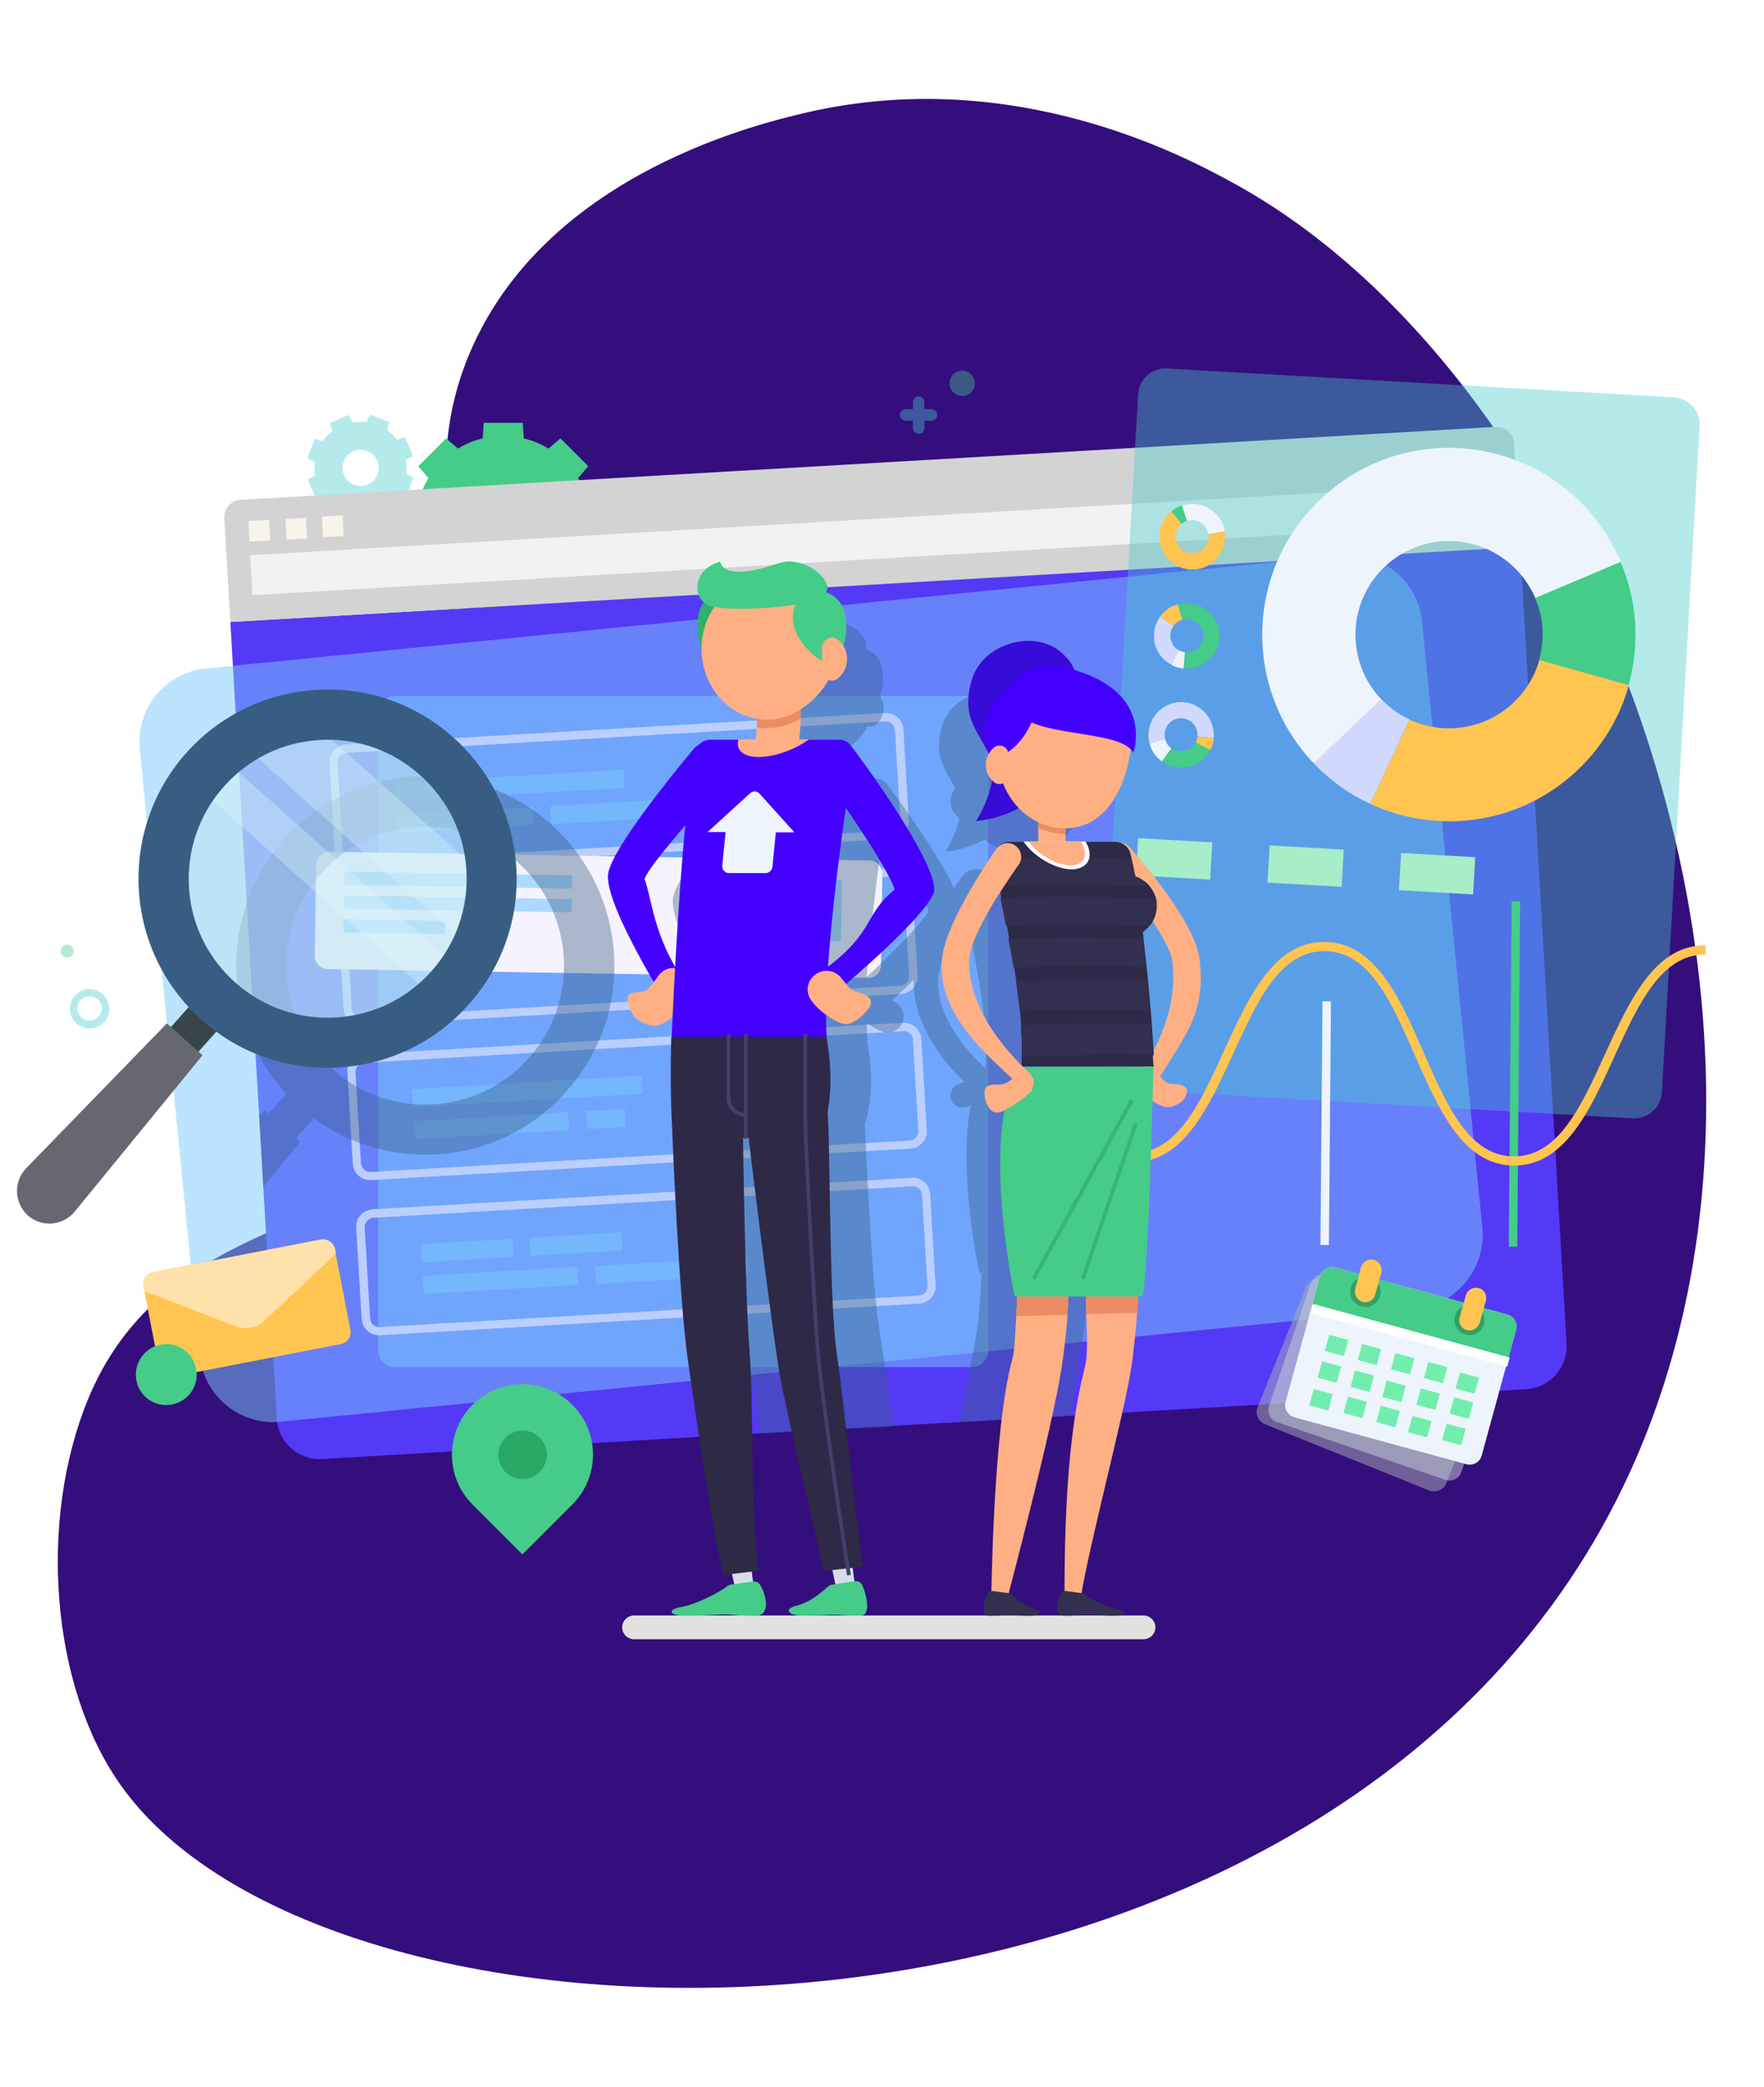 <?xml version="1.0" encoding="UTF-8"?> <!-- Generator: Adobe Illustrator 22.1.0, SVG Export Plug-In . SVG Version: 6.00 Build 0) --> <svg xmlns="http://www.w3.org/2000/svg" xmlns:xlink="http://www.w3.org/1999/xlink" id="Слой_1" x="0px" y="0px" viewBox="0 0 520 615" style="enable-background:new 0 0 520 615;" xml:space="preserve"> <style type="text/css"> .st0{fill:#FFFFFF;} .st1{display:none;fill:#EFC62F;} .st2{fill:#340E7D;} .st3{fill:#44CC88;} .st4{opacity:0.4;fill:#46CCCC;} .st5{opacity:0.4;fill:#48CC90;} .st6{fill:#5439F7;} .st7{opacity:0.5;fill:#7BCAFF;} .st8{fill:#D3D3D3;} .st9{fill:#F2F2F2;} .st10{fill:#F9F4EA;} .st11{fill:#BBCEFF;} .st12{fill:#F6F3FF;} .st13{opacity:0.6;} .st14{fill:#7BCAFF;} .st15{opacity:0.6;fill:#7BCAFF;} .st16{fill:#EDF4FC;} .st17{fill:#FFC550;} .st18{fill:#A6EDC8;} .st19{opacity:0.4;fill:#375E82;} .st20{fill:#38464C;} .st21{fill:#676772;} .st22{opacity:0.6;fill:#BDE5F2;} .st23{opacity:0.3;fill:#E3FBFF;} .st24{fill:#375E82;} .st25{fill:#D1D9FE;} .st26{opacity:0.5;fill:#ABB2B7;} .st27{opacity:0.5;fill:#CAD3DB;} .st28{fill:#32A066;} .st29{fill:#72EDAD;} .st30{fill:#FFE1AB;} .st31{fill:#2AA866;} .st32{opacity:0.4;} .st33{fill:#E2E2E2;} .st34{fill:#D6DDEA;} .st35{fill:#31AF6D;} .st36{fill:#4400FF;} .st37{fill:#FFAF84;} .st38{fill:#2E2947;} .st39{fill:#ED8C62;} .st40{fill:#454068;} .st41{fill:#370BD8;} .st42{fill:#332F4F;} .st43{fill:#35B773;} </style> <rect class="st0" width="520" height="615"></rect> <path class="st1" d="M352.4,371.2c4-32.9-5.8-76.1,6.8-91.8c16.6-20.7,38.3-7.5,81.9-28.8c16.4-8,39.8-19.5,51.4-40.5 c25-45.5-9.1-129.7-63.7-152.8C390,40.9,374.2,69.5,290.6,77c-91.7,8.3-111.7-22.7-174.7-2c-17.4,5.7-79.5,26.1-97.7,82.7 C0.3,213,30.6,283.2,69.8,294.1c36.8,10.2,68.1-35.7,107.2-17.9c2.8,1.3,21.5,10.1,29.8,29.3c4.8,11.1,5.6,19.5,3.3,31 c-15.1,76.1,18.9,108.7,54,117.1S343.7,443.4,352.4,371.2z"></path> <path class="st2" d="M363.3,53.8c-13.2-7.2-64.1-34.9-125.7-20.6c-13.1,3.1-74.8,17.4-98.1,68.5c-30.9,67.6,38.4,127.3,17.9,201.5 C139.8,367,53.6,344.8,25.9,412.5c-14.5,35.3-11.1,83.9,9.4,113.2c63.9,91.5,361.5,91.8,445.3-92.1 C541.6,299.7,469.6,111.7,363.3,53.8z"></path> <g> <g> <path class="st3" d="M131.5,179.3l-8.2-8.2l3-3.5c-1.4-2.3-2.4-4.7-3-7.3l-4.6-0.3v-11.5l4.6-0.3c0.6-2.5,1.6-5,3-7.3l-3-3.5 l8.2-8.2l3.5,3c2.3-1.4,4.7-2.4,7.3-3l0.3-4.6h11.5l0.3,4.6c2.5,0.6,5,1.6,7.3,3l3.5-3l8.2,8.2l-3,3.5c1.4,2.3,2.4,4.7,3,7.3 l4.6,0.3V160l-4.6,0.3c-0.6,2.5-1.6,5-3,7.3l3,3.5l-8.2,8.2l-3.5-3c-2.3,1.4-4.7,2.4-7.3,3l-0.3,4.6h-11.5l-0.3-4.6 c-2.5-0.6-5-1.6-7.3-3L131.5,179.3z M153.5,163c0.7-0.4,1.4-1,2.1-1.6c0.6-0.6,1.2-1.3,1.6-2.1c1.8-3.1,1.8-7,0-10.1 c-0.4-0.7-1-1.4-1.6-2.1c-0.6-0.6-1.3-1.2-2.1-1.6c-3.1-1.8-7-1.8-10.1,0c-0.7,0.4-1.4,1-2.1,1.6c-0.6,0.6-1.2,1.3-1.6,2.1 c-1.8,3.1-1.8,7,0,10.1c0.4,0.7,1,1.4,1.6,2.1c0.6,0.6,1.3,1.2,2.1,1.6C146.5,164.8,150.3,164.8,153.5,163z"></path> <path class="st4" d="M93.1,146.9l-2.4-5.6l2.2-1.1c-0.2-1.4-0.3-2.8-0.1-4.1l-2.2-1.1l2.2-5.7l2.3,0.7c0.8-1.1,1.8-2.1,2.9-3 l-0.8-2.3l5.6-2.4l1.1,2.2c1.4-0.2,2.8-0.3,4.1-0.1l1.1-2.2l5.7,2.2l-0.7,2.3c1.1,0.8,2.1,1.8,3,2.9l2.3-0.8l2.4,5.6l-2.2,1.1 c0.2,1.4,0.3,2.8,0.1,4.1l2.2,1.1l-2.2,5.7l-2.3-0.7c-0.8,1.1-1.8,2.1-2.9,3l0.8,2.3l-5.6,2.4l-1.1-2.2c-1.4,0.2-2.8,0.3-4.1,0.1 l-1.1,2.2l-5.7-2.2l0.7-2.3c-1.1-0.8-2.1-1.8-3-2.9L93.1,146.9z M107.1,143.2c0.4-0.1,0.9-0.2,1.3-0.4c0.4-0.2,0.8-0.4,1.2-0.7 c1.5-1.2,2.2-3.1,2-5c-0.1-0.4-0.2-0.9-0.4-1.3c-0.2-0.4-0.4-0.8-0.7-1.2c-1.2-1.5-3.1-2.2-5-2c-0.4,0.1-0.9,0.2-1.3,0.4 c-0.4,0.2-0.8,0.4-1.2,0.7c-1.5,1.2-2.2,3.1-2,5c0.1,0.4,0.2,0.9,0.4,1.3c0.2,0.4,0.4,0.8,0.7,1.2 C103.3,142.7,105.2,143.4,107.1,143.2z"></path> </g> <g> <path class="st5" d="M283.6,116.7c-2.1,0-3.7-1.7-3.7-3.7c0-2.1,1.7-3.8,3.7-3.8s3.8,1.7,3.8,3.8 C287.4,115,285.7,116.7,283.6,116.7z"></path> <path class="st4" d="M26.4,303.1c-3.2,0-5.8-2.6-5.8-5.8c0-3.2,2.6-5.8,5.8-5.8c3.2,0,5.8,2.6,5.8,5.8 C32.3,300.4,29.7,303.1,26.4,303.1z M26.4,293.6c-2,0-3.6,1.6-3.6,3.6c0,2,1.6,3.6,3.6,3.6c2,0,3.6-1.6,3.6-3.6 C30,295.2,28.4,293.6,26.4,293.6z"></path> <path class="st4" d="M272.5,126.2V124h2.1c1,0,1.7-0.8,1.7-1.7c0-1-0.8-1.7-1.7-1.7h-2.1v-2.1c0-1-0.8-1.7-1.7-1.7 c-1,0-1.7,0.8-1.7,1.7v2.1h-2.1c-1,0-1.7,0.8-1.7,1.7c0,1,0.8,1.7,1.7,1.7h2.1v2.1c0,1,0.8,1.7,1.7,1.7 C271.8,127.9,272.5,127.1,272.5,126.2z"></path> <path class="st5" d="M19.8,282.2c-1,0-1.9-0.8-1.9-1.9c0-1,0.8-1.9,1.9-1.9c1,0,1.9,0.8,1.9,1.9C21.7,281.4,20.9,282.2,19.8,282.2 z"></path> </g> <g> <path class="st6" d="M461.8,396c0.4,7-4.9,13-11.9,13.4l-134.1,7.8l-12.3,0.7l-8.2,0.5l-12.4,0.7l-19.7,1.1l-16.3,0.9l-6.9,0.4 l-16.2,0.9L95,430c-7,0.4-13-4.9-13.4-11.9L67.9,183.3l380.2-22.2L461.8,396z"></path> <path class="st7" d="M417.4,385.7L82.7,419c-11.9,1.2-22.6-7.5-23.8-19.5L41.2,220.8c-1.2-12,7.5-22.6,19.5-23.8l334.7-33.3 c11.9-1.2,22.6,7.5,23.8,19.5l17.8,178.7C438.1,373.9,429.3,384.5,417.4,385.7z"></path> <path class="st7" d="M286.4,402.9h-170c-2.7,0-4.9-2.2-4.9-4.9V210c0-2.7,2.2-4.9,4.9-4.9h170c2.7,0,4.9,2.2,4.9,4.9V398 C291.3,400.7,289.1,402.9,286.4,402.9z"></path> <g> <path class="st8" d="M448.1,161.2L67.9,183.3l-1.8-30.5c-0.2-2.9,2-5.4,4.9-5.5l369.8-21.5c2.9-0.2,5.4,2,5.5,4.9L448.1,161.2z"></path> <rect x="73.8" y="153" transform="matrix(0.998 -5.815652e-02 5.815652e-02 0.998 -8.805 15.227)" class="st9" width="366.8" height="11.8"></rect> <rect x="73.4" y="153.4" transform="matrix(0.998 -5.803812e-02 5.803812e-02 0.998 -8.951 4.701)" class="st10" width="6.1" height="6.1"></rect> <rect x="84.3" y="152.8" transform="matrix(0.998 -5.823160e-02 5.823160e-02 0.998 -8.925 5.35)" class="st10" width="6.1" height="6.1"></rect> <rect x="95.1" y="152.1" transform="matrix(0.998 -5.823182e-02 5.823182e-02 0.998 -8.87 5.982)" class="st10" width="6.1" height="6.1"></rect> </g> <path class="st11" d="M103.8,256.5c-2.7,0-5-2.1-5.1-4.8l-1.6-26.9c-0.1-1.4,0.4-2.7,1.3-3.7c0.9-1,2.2-1.6,3.5-1.7l159-9.3 c2.8-0.1,5.2,2,5.4,4.8l1.6,26.9c0.1,1.4-0.4,2.7-1.3,3.7c-0.9,1-2.2,1.6-3.5,1.7l-159,9.3C104,256.5,103.9,256.5,103.8,256.5z M261.2,212.6c-0.1,0-0.1,0-0.2,0l-159,9.3c-0.7,0-1.3,0.4-1.8,0.9c-0.5,0.5-0.7,1.2-0.7,1.9l1.6,26.9c0.1,1.4,1.3,2.6,2.8,2.5 l159-9.3c0.7,0,1.3-0.4,1.8-0.9c0.5-0.5,0.7-1.2,0.7-1.9l-1.6-26.9C263.7,213.7,262.6,212.6,261.2,212.6z"></path> <path class="st11" d="M106.4,302.2c-2.7,0-5-2.1-5.1-4.8l-1.6-26.9c-0.2-2.8,2-5.2,4.8-5.4l159-9.3c2.8-0.1,5.2,2,5.4,4.8 l1.6,26.9c0.2,2.8-2,5.2-4.8,5.4l-159,9.3C106.6,302.2,106.5,302.2,106.4,302.2z M263.8,258.3c-0.1,0-0.1,0-0.2,0l-159,9.3 c-1.4,0.1-2.6,1.3-2.5,2.8l1.6,26.9c0.1,1.4,1.3,2.6,2.8,2.5l159-9.3c1.4-0.1,2.6-1.3,2.5-2.8l-1.6-26.9 C266.4,259.3,265.2,258.3,263.8,258.3z"></path> <path class="st12" d="M255.8,288.2l-159.2-2.6c-2.1,0-3.8-1.8-3.8-3.9l0.4-26.9c0-2.1,1.8-3.8,3.9-3.8l159.2,2.6 c2.1,0,3.8,1.8,3.8,3.9l-0.4,26.9C259.7,286.6,257.9,288.3,255.8,288.2z"></path> <path class="st11" d="M109.1,347.8c-1.3,0-2.5-0.5-3.4-1.3c-1-0.9-1.6-2.2-1.7-3.5l-1.6-26.9c-0.1-1.4,0.4-2.7,1.3-3.7 c0.9-1,2.2-1.6,3.5-1.7l159-9.3c2.8-0.1,5.2,2,5.4,4.8l1.6,26.9c0.2,2.8-2,5.2-4.8,5.4l-159,9.3 C109.3,347.8,109.2,347.8,109.1,347.8z M266.5,303.9c-0.1,0-0.1,0-0.2,0l-159,9.3c-0.7,0-1.3,0.4-1.8,0.9 c-0.5,0.5-0.7,1.2-0.7,1.9l1.6,26.9c0.1,1.4,1.4,2.5,2.8,2.5l159-9.3c1.4-0.1,2.6-1.3,2.5-2.8l-1.6-26.9 C269.1,305,267.9,303.9,266.5,303.9z"></path> <path class="st4" d="M481.3,329.6l-149.4-8.5c-4.5-0.3-7.9-4.1-7.6-8.5l11.2-196.4c0.3-4.5,4.1-7.9,8.5-7.6l149.4,8.5 c4.5,0.3,7.9,4.1,7.6,8.5L489.9,322C489.6,326.4,485.8,329.8,481.3,329.6z"></path> <path class="st11" d="M111.7,393.5c-1.3,0-2.5-0.5-3.4-1.3c-1-0.9-1.6-2.2-1.7-3.5l-1.6-26.9c-0.1-1.4,0.4-2.7,1.3-3.7 c0.9-1,2.2-1.6,3.5-1.7l159-9.3c1.4-0.1,2.7,0.4,3.7,1.3c1,0.9,1.6,2.2,1.7,3.5l1.6,26.9c0.2,2.8-2,5.2-4.8,5.4l-159,9.3 C112,393.5,111.8,393.5,111.7,393.5z M269.2,349.6c-0.1,0-0.1,0-0.2,0l-159,9.3c-0.7,0-1.3,0.4-1.8,0.9c-0.5,0.5-0.7,1.2-0.7,1.9 l1.6,26.9c0.1,1.4,1.3,2.5,2.8,2.5l159-9.3c1.4-0.1,2.6-1.3,2.5-2.8l-1.6-26.9c0-0.7-0.4-1.3-0.9-1.8 C270.4,349.8,269.8,349.6,269.2,349.6z"></path> <g class="st13"> <rect x="101.5" y="257.4" transform="matrix(1 1.626842e-02 -1.626842e-02 1 4.238 -2.163)" class="st14" width="67.1" height="3.9"></rect> <rect x="101.4" y="264.4" transform="matrix(1 1.626842e-02 -1.626842e-02 1 4.352 -2.16)" class="st14" width="67.1" height="3.9"></rect> <rect x="101.3" y="271.1" transform="matrix(1 1.628210e-02 -1.628210e-02 1 4.462 -1.855)" class="st14" width="29.8" height="3.9"></rect> </g> <rect x="208.8" y="258.8" transform="matrix(1 1.627522e-02 -1.627522e-02 1 4.388 -3.511)" class="st15" width="18.1" height="18.1"></rect> <rect x="229.9" y="259.1" transform="matrix(1 1.628965e-02 -1.628965e-02 1 4.401 -3.858)" class="st15" width="18.1" height="18.1"></rect> <g> <rect x="395.5" y="315.2" transform="matrix(8.324853e-03 -1 1 8.324853e-03 126.268 760.281)" class="st3" width="101.8" height="2.5"></rect> <rect x="317.9" y="348.1" transform="matrix(8.325646e-03 -1 1 8.325646e-03 -17.034 681.477)" class="st16" width="34.3" height="2.5"></rect> <rect x="354.9" y="329.8" transform="matrix(8.353680e-03 -1 1 8.353680e-03 56.483 719.037)" class="st16" width="71.8" height="2.5"></rect> <path class="st17" d="M446.4,343.5c-0.1,0-0.1,0-0.2,0c-14.9-0.1-22.1-16.5-29.1-32.4c-6.9-15.8-13.4-30.7-26.6-30.8 c0,0-0.1,0-0.1,0c-13.1,0-19.8,14.7-26.9,30.3c-7.2,15.7-14.6,31.9-29.4,31.9c-0.1,0-0.1,0-0.2,0l0-2.7c0,0,0.1,0,0.1,0 c13.1,0,19.8-14.7,26.9-30.3c7.2-15.7,14.6-31.9,29.4-31.9c0.1,0,0.1,0,0.2,0c14.9,0.1,22.1,16.5,29.1,32.4 c6.9,15.8,13.4,30.7,26.6,30.8c0,0,0.1,0,0.1,0c13.1,0,19.8-14.7,26.9-30.3c7.2-15.7,14.6-31.9,29.4-31.9c0.1,0,0.1,0,0.2,0 l0,2.7c0,0-0.1,0-0.1,0c-13.1,0-19.8,14.7-26.9,30.3C468.7,327.3,461.2,343.5,446.4,343.5z"></path> </g> <g> <rect x="418.1" y="246.7" transform="matrix(-5.667946e-02 0.998 -0.998 -5.667946e-02 704.777 -150.657)" class="st18" width="11" height="21.9"></rect> <rect x="379.3" y="244.5" transform="matrix(-5.670276e-02 0.998 -0.998 -5.670276e-02 661.64 -114.291)" class="st18" width="11" height="21.9"></rect> <rect x="340.6" y="242.3" transform="matrix(-5.669695e-02 0.998 -0.998 -5.669695e-02 618.491 -77.932)" class="st18" width="11" height="21.9"></rect> </g> <rect x="121.6" y="319.1" transform="matrix(0.998 -5.813705e-02 5.813705e-02 0.998 -18.445 9.582)" class="st7" width="67.8" height="5.3"></rect> <rect x="122.1" y="329.2" transform="matrix(0.998 -5.819618e-02 5.819618e-02 0.998 -19.066 8.998)" class="st7" width="45.6" height="5.3"></rect> <rect x="173" y="327.2" transform="matrix(0.998 -5.806670e-02 5.806670e-02 0.998 -18.853 10.933)" class="st7" width="11.4" height="5.3"></rect> <rect x="116.3" y="228.9" transform="matrix(0.998 -5.815359e-02 5.815359e-02 0.998 -13.212 9.127)" class="st7" width="67.8" height="5.3"></rect> <rect x="116.9" y="239.1" transform="matrix(0.998 -5.815881e-02 5.815881e-02 0.998 -13.828 8.38)" class="st7" width="40.3" height="5.3"></rect> <rect x="162.4" y="236.4" transform="matrix(0.998 -5.814440e-02 5.814440e-02 0.998 -13.588 11.091)" class="st7" width="42.7" height="5.3"></rect> <rect x="124.3" y="366" transform="matrix(0.998 -5.810190e-02 5.810190e-02 0.998 -21.185 8.629)" class="st7" width="27.1" height="5.3"></rect> <rect x="156.3" y="364.1" transform="matrix(0.998 -5.810190e-02 5.810190e-02 0.998 -21.023 10.488)" class="st7" width="27.1" height="5.3"></rect> <rect x="124.8" y="374.8" transform="matrix(0.998 -5.819615e-02 5.819615e-02 0.998 -21.718 9.23)" class="st7" width="45.6" height="5.3"></rect> <rect x="175.6" y="371.9" transform="matrix(0.998 -5.814014e-02 5.814014e-02 0.998 -21.441 12.152)" class="st7" width="45" height="5.3"></rect> <path class="st19" d="M162.4,242.9c-11.1-9.9-25.4-14.9-40.3-14c-14.9,0.9-28.5,7.5-38.4,18.6c-4.9,5.6-8.6,11.9-10.9,18.5 c-2.5,7.1-3.5,14.5-3.1,21.8c0.4,7.4,2.3,14.6,5.6,21.3c2.3,4.8,5.4,9.2,9.1,13.3l-5.2,5.8l-1.2-1l-1.6,1.6l1.2,21l10.9-13.3 l-1.2-1.1l5.2-5.8c10.7,7.8,23.5,11.3,36.1,10.6c14.3-0.8,28.2-7.1,38.4-18.6c9.9-11.1,14.9-25.5,14-40.3 C180.1,266.5,173.5,252.8,162.4,242.9z M155.9,311.8c-15,16.9-40.9,18.4-57.8,3.4c-16.9-15-18.4-41-3.4-57.8 c7.3-8.2,17.3-13,28.2-13.7c10.9-0.6,21.4,3,29.6,10.3c8.2,7.3,13,17.3,13.7,28.2C166.8,293.1,163.2,303.7,155.9,311.8z"></path> <g> <rect x="52.3" y="292.6" transform="matrix(-0.747 -0.665 0.665 -0.747 -100.207 566.897)" class="st20" width="10.9" height="19.8"></rect> <path class="st21" d="M8.2,358.2L8.2,358.2c4.1,3.6,10.3,3.1,13.8-1.1l37.7-46.1l-10.5-9.4L7.7,344.3 C3.9,348.3,4.2,354.5,8.2,358.2z"></path> <path class="st22" d="M48.2,261.8c1.6,26.7,24.4,47,51.1,45.5c11.5-0.7,21.8-5.3,29.7-12.5c2.8-2.5,5.3-5.4,7.4-8.5 c1.3-1.9,2.5-3.9,3.5-6c3.1-6.2,4.8-13.1,5-20.4c0-1.2,0-2.5-0.1-3.8c-1.6-26.7-24.5-47.1-51.1-45.5c-1.3,0.1-2.6,0.2-3.8,0.4 c-7.2,1-13.9,3.5-19.6,7.3c-2,1.3-3.8,2.7-5.5,4.2c-2.9,2.5-5.4,5.3-7.6,8.4C50.9,239.5,47.5,250.3,48.2,261.8z"></path> <path class="st23" d="M70.2,218.3l69.7,62c3.1-6.2,4.8-13.1,5-20.4l-55-48.9C82.7,212,76,214.6,70.2,218.3z"></path> <path class="st23" d="M57.1,230.9l71.8,63.9c2.8-2.5,5.3-5.4,7.4-8.5l-71.7-63.8C61.8,225,59.3,227.8,57.1,230.9z"></path> <path class="st24" d="M96.5,314.7c-13.2,0-26.4-4.6-37-14.1c-23-20.4-25-55.8-4.6-78.7c9.9-11.1,23.6-17.7,38.4-18.6 c14.9-0.9,29.2,4.1,40.3,14c11.1,9.9,17.7,23.6,18.6,38.4c0.9,14.9-4.1,29.2-14,40.3C127.2,308.4,111.8,314.7,96.5,314.7z M96.6,218c-0.8,0-1.6,0-2.4,0.1c-10.9,0.6-20.9,5.5-28.2,13.7c-7.3,8.2-10.9,18.7-10.3,29.6c0.6,10.9,5.5,20.9,13.7,28.2 c16.9,15,42.8,13.5,57.8-3.4c7.3-8.2,10.9-18.7,10.3-29.6c-0.6-10.9-5.5-20.9-13.7-28.2C116.2,221.6,106.6,218,96.6,218z"></path> </g> <g> <g> <path class="st17" d="M403.9,236.9c19.3,9,43,6.3,59.9-8.8c8.2-7.3,13.7-16.5,16.4-26.3l-26.4-7.4c-3.4,12.3-15,20.9-28.2,20.2 c-3.6-0.2-7-1.1-10.1-2.5L403.9,236.9z"></path> <path class="st16" d="M386.1,223.7c0.4,0.5,0.8,0.9,1.3,1.3l19.8-18.9c-5.1-5.3-8-12.7-7.6-20.6c0.9-15.2,13.9-26.9,29.1-26 c10.8,0.6,19.9,7.4,23.9,16.8l25.2-10.7c-2.3-5.4-5.5-10.5-9.6-15.2c-20.2-22.7-55.1-24.7-77.7-4.4 C367.8,166.2,365.8,201,386.1,223.7z"></path> <path class="st3" d="M454.7,188.6c-0.1,2-0.5,4-1,5.9l26.4,7.4c3.3-11.9,2.6-24.7-2.4-36.3l-25.2,10.7 C454.2,180,455,184.2,454.7,188.6z"></path> <path class="st25" d="M387.3,225c4.9,5.1,10.5,9.1,16.6,11.9l11.6-24.9c-3.2-1.4-6-3.5-8.3-6L387.3,225z"></path> </g> <g> <path class="st16" d="M348.4,149c3.6-1.2,7.6-0.2,10.3,2.7c1.3,1.4,2.1,3.1,2.3,4.9l-4.8,0.8c-0.4-2.2-2.2-4-4.5-4.1 c-0.6,0-1.2,0.1-1.8,0.2L348.4,149z"></path> <path class="st17" d="M345,150.9c0.1-0.1,0.2-0.1,0.2-0.2l3.1,3.7c-1,0.8-1.7,2.1-1.7,3.5c-0.2,2.7,1.9,5,4.6,5.1 c1.9,0.1,3.6-0.9,4.5-2.5l4.2,2.4c-0.5,0.9-1.2,1.7-2,2.5c-4,3.6-10.1,3.2-13.7-0.8C340.7,160.6,341,154.5,345,150.9z"></path> <path class="st17" d="M356.3,158.4c0-0.4,0-0.7-0.1-1l4.8-0.8c0.3,2.1,0,4.4-1.1,6.3l-4.2-2.4 C356.1,159.9,356.3,159.2,356.3,158.4z"></path> <path class="st3" d="M345.3,150.7c0.9-0.8,2-1.4,3.1-1.8l1.5,4.6c-0.6,0.2-1.1,0.5-1.6,0.9L345.3,150.7z"></path> </g> <g> <path class="st3" d="M356.8,220.9c-1.7,3.4-5.2,5.6-9.2,5.3c-1.9-0.1-3.7-0.8-5.1-1.8l2.8-3.9c1.8,1.3,4.3,1.2,6.1-0.3 c0.5-0.4,0.8-0.9,1.1-1.5L356.8,220.9z"></path> <path class="st25" d="M357.8,217.2c0,0.1,0,0.2,0,0.3L353,217c0.1-1.3-0.3-2.6-1.2-3.7c-1.8-2-4.9-2.2-6.9-0.4 c-1.4,1.3-1.9,3.2-1.4,4.9l-4.6,1.3c-0.3-1-0.4-2-0.3-3.1c0.3-5.3,4.9-9.4,10.2-9.1C354,207.3,358.1,211.8,357.8,217.2z"></path> <path class="st16" d="M344.5,219.8c0.2,0.3,0.5,0.5,0.8,0.7l-2.8,3.9c-1.8-1.3-3.1-3.1-3.6-5.3l4.6-1.3 C343.7,218.6,344,219.3,344.5,219.8z"></path> <path class="st17" d="M357.8,217.5c-0.1,1.2-0.4,2.4-1,3.5l-4.3-2.2c0.3-0.5,0.4-1.1,0.5-1.7L357.8,217.5z"></path> </g> <g> <path class="st25" d="M345.5,196c-3.4-1.7-5.6-5.2-5.3-9.2c0.1-1.9,0.8-3.7,1.8-5.1l3.9,2.8c-1.3,1.8-1.2,4.3,0.3,6.1 c0.4,0.5,0.9,0.8,1.5,1.1L345.5,196z"></path> <path class="st3" d="M349.3,197c-0.1,0-0.2,0-0.3,0l0.4-4.8c1.3,0.1,2.6-0.3,3.7-1.2c2-1.8,2.2-4.9,0.4-6.9 c-1.3-1.4-3.2-1.9-4.9-1.4l-1.3-4.6c1-0.3,2-0.4,3.1-0.3c5.3,0.3,9.4,4.9,9.1,10.2C359.2,193.3,354.6,197.3,349.3,197z"></path> <path class="st17" d="M346.6,183.7c-0.3,0.2-0.5,0.5-0.7,0.8l-3.9-2.8c1.3-1.8,3.1-3.1,5.2-3.6l1.3,4.6 C347.8,182.9,347.2,183.2,346.6,183.7z"></path> <path class="st16" d="M348.9,197c-1.2-0.1-2.4-0.4-3.5-1l2.2-4.3c0.5,0.3,1.1,0.4,1.7,0.5L348.9,197z"></path> </g> </g> </g> <g> <path class="st26" d="M440.6,401.7l-14.3,35.5c-0.8,1.9-3,2.8-4.9,2.1l-48.6-19.6c-1.9-0.8-2.8-3-2.1-4.9l14.3-35.5 c0.8-1.9,3-2.8,4.9-2.1l48.6,19.6C440.4,397.6,441.4,399.8,440.6,401.7z"></path> <path class="st27" d="M443.2,397.6l-12.4,36.2c-0.7,2-2.8,3-4.8,2.3l-49.6-17c-2-0.7-3-2.8-2.3-4.8l12.4-36.2c0.7-2,2.8-3,4.8-2.3 l49.6,17C442.8,393.5,443.8,395.6,443.2,397.6z"></path> <path class="st16" d="M446.9,392l-10.1,36.9c-0.5,2-2.6,3.2-4.6,2.6l-50.6-13.8c-2-0.5-3.2-2.6-2.6-4.6l10.1-36.9 c0.5-2,2.6-3.2,4.6-2.6l50.6,13.8C446.3,387.9,447.5,390,446.9,392z"></path> <path class="st3" d="M446.9,392l-2.2,8.2l-57.8-15.8l2.2-8.2c0.5-2,2.6-3.2,4.6-2.6l50.6,13.8C446.3,387.9,447.5,390,446.9,392z"></path> <rect x="385.5" y="392.2" transform="matrix(0.965 0.263 -0.263 0.965 118.368 -95.536)" class="st0" width="59.9" height="2.8"></rect> <path class="st28" d="M406.8,381.9c-0.7,2.4-3.1,3.8-5.5,3.1c-2.4-0.7-3.8-3.1-3.1-5.5c0.7-2.4,3.1-3.8,5.5-3.1 C406.1,377,407.5,379.5,406.8,381.9z"></path> <path class="st28" d="M437.5,390.2c-0.7,2.4-3.1,3.8-5.5,3.1c-2.4-0.7-3.8-3.1-3.1-5.5c0.7-2.4,3.1-3.8,5.5-3.1 C436.7,385.4,438.1,387.9,437.5,390.2z"></path> <g> <g> <path class="st17" d="M402.5,383.8c-0.3,0-0.5,0-0.8-0.1c-1.6-0.4-2.6-2.1-2.2-3.8l1.7-6.4c0.4-1.6,2.1-2.6,3.8-2.2 c1.6,0.4,2.6,2.1,2.2,3.8l-1.8,6.4C405.1,382.9,403.8,383.8,402.5,383.8z"></path> <path class="st17" d="M433.2,392.1c-0.3,0-0.5,0-0.8-0.1c-1.6-0.4-2.6-2.1-2.1-3.8l1.8-6.4c0.4-1.6,2.1-2.6,3.8-2.2 c1.6,0.4,2.6,2.1,2.1,3.8l-1.8,6.4C435.7,391.2,434.5,392.1,433.2,392.1z"></path> </g> </g> <rect x="390.8" y="394.1" transform="matrix(0.965 0.263 -0.263 0.965 118.374 -89.707)" class="st29" width="5.8" height="4.9"></rect> <rect x="429.7" y="404.8" transform="matrix(0.965 0.264 -0.264 0.965 122.59 -99.593)" class="st29" width="5.8" height="4.9"></rect> <rect x="420" y="402.1" transform="matrix(0.965 0.263 -0.263 0.965 121.498 -97.098)" class="st29" width="5.8" height="4.9"></rect> <rect x="410.3" y="399.5" transform="matrix(0.965 0.263 -0.263 0.965 120.456 -94.635)" class="st29" width="5.8" height="4.9"></rect> <rect x="400.5" y="396.8" transform="matrix(0.965 0.263 -0.263 0.965 119.415 -92.171)" class="st29" width="5.8" height="4.9"></rect> <rect x="388.7" y="401.9" transform="matrix(0.965 0.263 -0.263 0.965 120.343 -88.875)" class="st29" width="5.8" height="5"></rect> <rect x="427.6" y="412.5" transform="matrix(0.965 0.263 -0.263 0.965 124.508 -98.729)" class="st29" width="5.8" height="5"></rect> <rect x="417.8" y="409.9" transform="matrix(0.965 0.263 -0.263 0.965 123.467 -96.266)" class="st29" width="5.8" height="5"></rect> <rect x="408.1" y="407.2" transform="matrix(0.965 0.264 -0.264 0.965 122.477 -93.832)" class="st29" width="5.8" height="5"></rect> <rect x="398.4" y="404.6" transform="matrix(0.965 0.263 -0.263 0.965 121.384 -91.339)" class="st29" width="5.8" height="5"></rect> <rect x="386.6" y="409.7" transform="matrix(0.965 0.264 -0.264 0.965 122.363 -88.07)" class="st29" width="5.8" height="5"></rect> <rect x="425.4" y="420.3" transform="matrix(0.965 0.263 -0.263 0.965 126.477 -97.897)" class="st29" width="5.8" height="5"></rect> <rect x="415.7" y="417.6" transform="matrix(0.965 0.264 -0.264 0.965 125.483 -95.461)" class="st29" width="5.8" height="5"></rect> <rect x="406" y="415" transform="matrix(0.965 0.263 -0.263 0.965 124.394 -92.971)" class="st29" width="5.8" height="5"></rect> <rect x="396.3" y="412.3" transform="matrix(0.965 0.263 -0.263 0.965 123.353 -90.507)" class="st29" width="5.8" height="5"></rect> </g> <g> <path class="st17" d="M42.3,379.2l4.6,23.7c0.4,2,2.3,3.2,4.2,2.8l49.4-9.6c2-0.4,3.2-2.3,2.8-4.2l-4.6-23.7 c-0.4-2-2.3-3.2-4.2-2.9l-49.4,9.6C43.2,375.3,41.9,377.2,42.3,379.2z"></path> <path class="st30" d="M42.3,379.2l0.3,1.3l26.9,10.4c2.9,1.1,6.2,0.5,8.4-1.6L99,369.5l-0.2-1.3c-0.4-2-2.3-3.2-4.2-2.9l-49.3,9.6 C43.2,375.3,41.9,377.2,42.3,379.2z"></path> <path class="st3" d="M40.2,406.8c0.9,4.9,5.7,8.1,10.5,7.1c4.9-0.9,8.1-5.7,7.1-10.5c-0.9-4.9-5.7-8.1-10.5-7.1 C42.5,397.2,39.3,401.9,40.2,406.8z"></path> </g> <g> <path class="st3" d="M168.7,443.4L154,458.1l-14.7-14.7c-8.1-8.1-8.1-21.3,0-29.4c8.1-8.1,21.3-8.1,29.4,0 C176.9,422.1,176.8,435.3,168.7,443.4z"></path> <path class="st31" d="M159.1,433.8c-2.8,2.8-7.3,2.8-10.1,0c-2.8-2.8-2.8-7.3,0-10.1c2.8-2.8,7.3-2.8,10.1,0 C161.9,426.5,161.9,431,159.1,433.8z"></path> </g> <g class="st32"> <path class="st24" d="M283.4,269.1c0-1.7-0.8-4.2-2.1-7.2c-4-8.8-13-21.5-18.9-29.6c-0.2-0.2-0.4-0.4-0.6-0.7 c-0.7-1.2-2-2.1-3.5-2.1h-10.4c0.4-2.8,0.4-5.6,0.3-7.9c3.2-1.7,5.9-4.4,7.6-7.6c0.8,0.2,1.7,0.2,2.4-0.4c1.4-1.2,2.3-3,2.3-5 c0-1.3-0.4-2.5-1-3.5c0.3-1.1,0.6-2.4,0.7-3.4c0.3-4,0-8.5-5.1-10.5c2-3.2-5.8-9.8-12.4-7.6c-15.1,5.2-15.2-0.5-15.2-0.5 c-6.5,1.9-7.2,7.9-4.3,10.6c-1.7,2.2-1.8,5.2-1.6,7.9c0,0.6,0.2,1.2,0.3,2c-0.1,0.7-0.1,1.3-0.1,2c0,9,6.6,16.5,15.2,17.9 c0,2.2-0.1,4.5-0.5,6.1h-11.6c-1.3,0-2.4,0.6-3.1,1.5c-0.4,0.3-0.8,0.6-1.1,1c-6.3,7.6-21.1,25.9-22.3,32.4 c-0.9,4.9,4.9,17.6,10.6,28.6c-0.6,0.4-1.1,0.8-1.6,1c-2.5,0.9-3.8,3.6-3,6.1c0.7,2,2.6,3.2,4.6,3.2c0.5,0,1.1-0.1,1.6-0.3 c1.8-0.6,3.4-1.6,4.7-2.7c-0.2,4.2-0.3,6.8-0.3,6.8s-0.6,12.9,0.3,26c0.2,5.1,1.9,44.3,4.2,59.4c1,6.7,2.8,18.6,4.6,29.9l16.2-0.9 c-1.8-11.8-3.8-24.4-4.8-31.4c-2-13.2-3.6-48.6-3.9-56.5h7.2c0.3,6.6,1.9,44.3,4.1,59c1,6.4,2.7,17.6,4.4,28.6l16.3-0.9 c-1.8-11.4-3.6-23.3-4.6-30c-2.2-14.8-4-57.7-4-58.1c0-0.3-0.1-0.6-0.1-0.9c1.3-3.7,3-11.8,0.8-24c-0.1-1.8-0.2-3.8-0.2-6 c1.3,1,2.9,2,4.5,2.6c0.5,0.2,1.1,0.3,1.6,0.3c2,0,3.9-1.2,4.5-3.2c0.9-2.5-0.5-5.3-3-6.1c0,0-0.1-0.1-0.2-0.1 c2.7-2.5,5-4.7,7.1-6.8C283.2,274.3,283.4,270.5,283.4,269.1z M215.6,285.5c-4.1-8.4-7.8-16.9-8-19.4c0.7-2.3,5.2-8.7,10.7-15.9 C217.2,261.1,216.3,274.4,215.6,285.5z M255.5,287.9c1-13.5,3-29.6,4.8-41.8c6.7,9.7,12.6,19.4,13.4,22.4 C272.2,271.5,263.8,280.2,255.5,287.9z"></path> <path class="st24" d="M331.7,319.6c-0.5-0.2-1.5-0.7-2.6-1.3c3.5-5.4,9.9-17.5,8.1-31.5c-1.2-9.9-16.6-27.2-18.4-29.2 c-0.7-0.8-1.7-1.2-2.7-1.2c-0.4-0.1-0.9-0.2-1.3-0.2H302c0-1.7,0-3.4,0.2-4.9c9.8-0.4,17.7-8.4,17.7-18.3c0,0,5.2-14.3-13.4-21 c-0.7-0.2-1.4-0.4-2.1-0.6c-0.5-1.4-1.4-2.8-3.1-4.4c-7.1-6.5-20.8-2.7-23.6,6.9c-2.6,9,0.7,12.3,3.9,18.5c-0.9,1-1.4,2.3-1.4,3.8 c0,1.8,0.8,3.4,2.1,4.5c0.2,0.1,0.4,0.2,0.5,0.3c-1,5.2-4.1,10-4.1,10s5.9-0.4,11.5-3.6c1.5,1.2,3.1,2.1,4.9,2.7 c-0.2,1.5-0.3,3.6-0.2,6.1h-7.7c-1.1,0-2,0.4-2.7,1.1l-0.3,0.3c0,0.1-0.1,0.1-0.2,0.2c0,0.1-0.1,0.1-0.2,0.2 c-0.3,0.5-1.3,1.9-2.7,3.9c-3.9,6-10.7,17.3-11.6,24.5c-0.1,0.5-0.1,1-0.1,1.5c-0.9,13.8,9.2,25.5,14.8,30.9 c-0.7,0.4-1.4,0.7-1.8,0.8c-1.8,0.7-2.7,2.8-2,4.6c0.5,1.4,1.9,2.2,3.3,2.2c0.4,0,0.9-0.1,1.3-0.2c0.1,0,0.6-0.2,1.2-0.5 c-4,19.4,2.5,49.4,2.5,49.4h0.7c-0.4,6.7-0.8,12.8-1.4,16.9c-0.9,6.1-3.1,16.6-5.3,27.1l12.4-0.7c2-9.6,3.8-18.9,4.7-24.6 c0.7-4.5,1.2-11.3,1.6-18.6h7.6c-0.5,6.7-1.1,12.8-1.7,16.9c-0.9,5.9-2.4,15.8-4,25.9l12.3-0.7c1.4-9.2,2.7-18,3.6-23.4 c0.7-4.5,1.3-11.3,1.9-18.6h1.1c1.2-5.2,2.2-35.6,2.6-51c2.1,1.2,3.9,2,4.3,2.1c0.4,0.2,0.9,0.2,1.3,0.2c1.4,0,2.7-0.9,3.3-2.2 C334.4,322.4,333.5,320.3,331.7,319.6z M290.5,314.8c-4.5-4-15.3-15.3-13.8-27.5c0.6-4.4,4.5-11.8,8.1-17.7 C287.8,284.2,291.4,301,290.5,314.8z M321,271.4c4.5,6,8.7,12.6,9.2,16.3c1.2,9.6-2.3,18.4-5.3,23.8 C324.4,303.8,323,285.4,321,271.4z"></path> </g> <g> <path class="st33" d="M186.9,483.1h150.2c1.9,0,3.5-1.6,3.5-3.5l0,0c0-1.9-1.6-3.5-3.5-3.5H186.9c-1.9,0-3.5,1.6-3.5,3.5l0,0 C183.4,481.5,185,483.1,186.9,483.1z"></path> <g> <g> <polygon class="st34" points="252.3,469.4 250.4,454.5 243.4,453.4 246.7,469 "></polygon> <path class="st3" d="M245.4,467c-0.5,0.1-0.9,0.2-1.2,0.5c-2.4,2-5.1,4.6-9.4,5.7c-3.9,1-2.4,2.9,1.5,2.9 c5.6,0,7.9-0.2,10.4-0.2c2.5,0.1,0.9,0.2,7.1,0.2c2.8,0,1.9-5.5,0.4-8.9c-0.4-0.9-1.2-1.3-2.2-1.2L245.4,467z"></path> </g> <g> <polygon class="st34" points="222.4,469.4 220.5,454.5 213.5,453.4 216.9,469 "></polygon> <path class="st3" d="M215.5,467c-0.5,0.1-0.9,0.2-1.2,0.5c-2.4,2-9.7,5.5-13.4,6.1c-4,0.6-4.2,2.6,1.4,2.6 c5.6,0,9.8-0.5,12.3-0.4c2.5,0.1,1.9,0.4,8,0.4c4.7,0,3.3-6,1.6-8.9c-0.5-0.9-1.2-1.3-2.2-1.2L215.5,467z"></path> </g> <path class="st35" d="M214.5,173.7c4.2-0.8,11.9,7.7,2.2,20.1c-6.9,8.9-10.6-2.5-11-7.5C205.3,181.1,205.9,175.3,214.5,173.7z"></path> <path class="st36" d="M212.2,220c-2.3-1.9-5.7-1.6-7.7,0.7c-7.1,8.5-23.8,29.2-25.2,36.6c-1.1,6,7.7,22.6,15.3,35.3l6.7-4.1 c-8.7-12.6-9.2-24.1-11.3-29.4c1.3-4,13.3-17.2,23.4-29.3C215.4,227.5,214.5,221.9,212.2,220z"></path> <path class="st37" d="M190.6,301.9c-2.5-0.9-3.9-2.2-4.8-4.4c-2.5-6.2,1.4-4.5,4.3-5.5c1.4-0.5,3.4-3.7,4.2-4.7 c1.9-2.3,4.9-2.7,7.1-0.8c2.3,1.9,1.8,4.9,0.6,7.7c-0.7,1.6-1.9,4.9-6.2,7.2C194,302.4,192.9,302.6,190.6,301.9z"></path> <path class="st37" d="M236,211.8c0,4.7-0.7,10.4-3.2,14.5c-3.3,5.2-4,6.3-4,6.4c-1.2,2-3.3,3.1-5.5,3.1c-1.1,0-2.2-0.3-3.3-0.9 c-3-1.8-4-5.7-2.2-8.8c0,0,0.5-0.9,4.2-6.7c0.6-1,1-2.9,1.1-5c0.2-2.9,0-6.3-0.3-8.7c-0.5-3.5,1.9-6.8,5.4-7.3 c3.5-0.5,6.8,1.9,7.3,5.4C235.6,204.9,236,208,236,211.8z"></path> <path class="st36" d="M251.7,223.2c-3.2,18.2-9.4,64-8,82.4h-45.7c0,0,2.8-67.8,7.1-84.3c0.5-2,2.3-3.3,4.4-3.3h37.8 C250,217.9,252.1,220.4,251.7,223.2z"></path> <path class="st38" d="M241.6,335.3c0,0,5.6-10.2,2-29.8h-45.7c0,0-0.6,14.9,0.4,29.8H241.6z"></path> <path class="st38" d="M246.7,399.1c-2.5-16.8-1.8-66.5-2.9-72.2c-0.9-5-8.6-4.7-13.6-4.6c-5,0.2-9.8,6.9-9.6,11.9 c0.1,2,6,49.8,8.7,67.5c1.9,12.8,10.4,46.3,13.5,61.3l11.6-1.3C252.1,446.7,248.6,411.9,246.7,399.1z"></path> <path class="st38" d="M221,399c-1.4-17.2-2-65.7-2-66.2c-0.2-5-7-8.3-12-8.1c-5,0.2-9,4.5-8.8,9.5c0.1,2,2,49.8,4.7,67.5 c1.9,12.8,6.6,47.5,10.3,62.5l10.4-1.3C221.3,447.9,222.1,411.9,221,399z"></path> <path class="st36" d="M251.8,221c-1.8-2.4-5.2-3-7.6-1.2c-2.4,1.8-3.2,6.6-1.4,9c9.7,13.4,19.9,29.1,20.9,33.4 c-9.7,7.8-5.1,13-23.8,25.7l4.8,6.1c26.5-22.3,30.6-29.7,30.7-31.6C275.7,254.9,260.8,233.2,251.8,221z"></path> <path class="st39" d="M236,211.8c-3,1.8-6.6,2.8-10.3,2.8c-0.9,0-1.8,0-2.6-0.2c0.2-2.9,0-6.3-0.3-8.7c-0.5-3.5,1.9-6.8,5.4-7.3 c3.5-0.5,6.8,1.9,7.3,5.4C235.6,204.9,236,208,236,211.8z"></path> <path class="st37" d="M206.8,191.2c0,11.3,8.3,20.9,19.6,20.9c9.6,0,20.4-10,20.4-21.2c0-11.3-9.1-20.4-20.4-20.4 C215.1,170.5,206.8,179.9,206.8,191.2z"></path> <path class="st37" d="M249.6,301.8c-1.4,0-2.6-0.5-4.4-1.6c-2.4-1.5-4.2-2.9-6-5.3c-1.8-2.4-1.4-5.6,0.9-7.5 c2.3-1.9,5.7-1.7,7.7,0.6c1,1.1,2.6,3.6,3.9,4c4.3,1.2,6.1,2.5,4.5,5C254.8,299.1,251.8,301.7,249.6,301.8z"></path> <path class="st3" d="M240.6,173.7c-4.2-0.8-12.7,8.9-0.8,19.3c6.5,5.7,9.2-1.7,9.6-6.7C249.7,181.1,249.1,175.3,240.6,173.7z"></path> <path class="st3" d="M229.5,166c7.9-2.7,17.5,6,13.4,9.2c-1.8,1.4-1.7,1.2-6.2,2.5c-4.5,1.3-23.3,2.8-28,0.6 c-4.6-2.2-4.7-10.4,3.6-12.8C212.4,165.5,212.4,171.9,229.5,166z"></path> <path class="st37" d="M249.7,194.2c0,2.3-1,4.3-2.6,5.7c-1.9,1.6-4.8,0.2-4.8-2.3v-6.7c0-2.5,2.9-3.9,4.8-2.3 C248.7,189.9,249.7,191.9,249.7,194.2z"></path> <path class="st16" d="M234,245.1l-10.1-11.2c-0.7-0.8-2-0.9-2.8-0.1l-12.5,11.4h5.3l-1,9.9c-0.1,1.2,0.8,2.2,2,2.2h10.8 c1,0,1.9-0.8,2-1.8l1-10.2H234z"></path> <path class="st37" d="M217.7,217.9c-1.1,3.7,2.4,5.9,8.5,5c4.3-0.6,8.8-2.5,12.3-5H217.7z"></path> <g> <path class="st40" d="M249.7,464.3c-0.1-0.5-8-51.3-9.3-67.7c-1.3-17.2-3.6-60.7-3.6-67.5v-24.5h1.1v24.5 c0,6.7,2.3,50.2,3.6,67.4c1.2,16.3,9.2,67.1,9.3,67.6L249.7,464.3z"></path> <rect x="219.3" y="304.7" class="st40" width="1.1" height="30.9"></rect> <path class="st40" d="M219.8,329.1c-3.1,0-5.6-2.5-5.6-5.6v-18.8h1.1v18.8c0,2.5,2,4.5,4.5,4.5V329.1z"></path> </g> </g> <g> <path class="st41" d="M313.1,192.5c-8-7.3-23.4-3-26.6,7.8c-3.2,10.8,1.3,14.3,5.1,22.1c3.8,7.8-3.9,19.6-3.9,19.6 s23.7-1.6,23.7-22.6C311.4,206.5,322.9,201.4,313.1,192.5z"></path> <g> <path class="st37" d="M318.4,268.1c-0.7,0.4-1.4,0.6-2,0.6c-1.4,0-2.7-0.7-3.4-2c0-0.1-0.7-1.1-4.1-6.5 c-2.8-4.5-3-11.4-2.8-16.1c0.1-2.5,0.4-4.4,0.5-4.9c0.3-2.2,2.4-3.7,4.5-3.4c2.2,0.3,3.7,2.4,3.4,4.5c-0.2,1.5-0.4,3.5-0.4,5.5 c-0.1,3.8,0.3,7.9,1.6,10c3.7,5.8,4.2,6.7,4.2,6.7C321,264.5,320.3,267,318.4,268.1z"></path> <path class="st37" d="M316.7,334.8c0,1.6-0.7,30.5-2,52c0,0.2,0,0.5,0,0.7c-0.4,6.1-1.2,11.9-1.8,15.8 c-2.7,17.7-15.4,65.6-15.9,67.6l-4.8-0.4c0.1-0.5,0.5-48.7,6.1-69.5c0.9-3.3,0.9-7.9,1.3-13.2c0-0.2,0-0.5,0-0.7 c1.3-21.3,1.4-52.2,1.5-52.5c0-3.7,3-6.7,6.7-6.7h0C311.5,327.9,316.7,331.1,316.7,334.8z"></path> <path class="st37" d="M338.2,334.9c-0.1,1.6-1.3,30.6-3,52c0,0.1,0,0.1,0,0.2c-0.5,6.3-1.1,11.9-1.7,15.9 c-2.1,13.7-12.6,53.1-14.8,67.3l-4.9-1c0-40.5,3.7-57.2,6.1-66.8c0.8-3.3,0.5-9.8,0.3-15.2c0-0.2,0-0.4,0-0.5 c-0.6-22.5,0.4-40.3,0.2-51.2c0.2-3.7,7.6-7.8,11.4-7.7C335.4,328,338.3,331.2,338.2,334.9z"></path> <path class="st39" d="M314.4,240.3c-0.2,1.5-0.4,3.5-0.4,5.5c-2.8-0.1-5.5-0.7-8-1.8c0.1-2.5,0.4-4.4,0.5-4.9 c0.3-2.2,2.4-3.7,4.5-3.4C313.3,236.1,314.8,238.2,314.4,240.3z"></path> <path class="st37" d="M333.2,221.8c-1.8,11.4-7.8,22.3-19.2,22.3c-11.4,0-19.9-10.2-19.9-21.6c0-11.4,7.9-21.4,19.3-21.4 C324.9,201.1,335.1,210.5,333.2,221.8z"></path> <path class="st37" d="M348,319.7c-2-0.6-3.6,0.6-6-2.4c7.4-12.3,13.6-19,11.6-34.8c-1.4-11.1-18.7-30.7-20.7-32.9 c-1.5-1.6-4-1.8-5.7-0.3c-1.6,1.5-1.8,4-0.3,5.7c6.8,7.6,17.9,22,18.7,28.5c2.2,17.7-9.8,32.9-9.9,33c-0.1,0.1-0.1,0.2-0.2,0.2 c-0.1,0.1-0.2,0.2-0.2,0.3c-0.1,0.1-0.1,0.2-0.2,0.3c-0.1,0.1-0.1,0.2-0.2,0.4c0,0.1-0.1,0.2-0.1,0.4c0,0.1-0.1,0.3-0.1,0.4 c0,0.1,0,0.3,0,0.4c0,0.1,0,0.3,0,0.4c0,0.1,0,0.2,0.1,0.4c0,0.1,0,0.3,0.1,0.4c0,0.1,0.1,0.2,0.1,0.3c0,0.1,0.1,0.3,0.2,0.4 c0.1,0.1,0.1,0.2,0.2,0.3c0.1,0.1,0.1,0.2,0.2,0.3c0.1,0.1,0.2,0.2,0.3,0.3c0.1,0.1,0.1,0.2,0.2,0.2c0,0,0.1,0.1,0.2,0.1 c0,0,0,0,0,0c0,0,0,0,0,0c3.2,2.8,5.9,3.8,6.4,4c0.5,0.2,1,0.3,1.5,0.3c1.6,0,4.6-1.4,5.2-3C350.3,321.4,350.1,320.3,348,319.7z "></path> <path class="st39" d="M316.7,334.8c0,1.6-0.7,30.5-2,52c0,0.2,0,0.5,0,0.7l-15.1,0.4c0-0.2,0-0.5,0-0.7 c1.3-21.3,1.4-52.2,1.5-52.5c0-3.7,3-6.7,6.7-6.7h0C311.5,327.9,316.7,331.1,316.7,334.8z"></path> <path class="st39" d="M338.2,334.9c-0.1,1.6-1.3,30.6-3,52l-15,0.4c0-0.2,0-0.4,0-0.5c-0.6-22.5,0.4-40.3,0.2-51.2 c0.2-3.7,7.6-7.8,11.4-7.7C335.4,328,338.3,331.2,338.2,334.9z"></path> <path class="st3" d="M299.1,382.1c0,0-10.7-49.8,1.8-67.7H340c0,0-1.3,59.7-3.2,67.7H299.1z"></path> </g> <g> <path class="st38" d="M339.9,312.1c0.1,1.4,0.2,2.2,0.2,2.2h-39c0-0.7,0.1-1.5,0.1-2.2c0-0.2,0-0.4,0-0.7c0.1-2.7,0-5.5-0.2-8.4 c0-0.3,0-0.6,0-0.9c-0.1-1.1-0.1-2.1-0.2-3.2c0-0.3-0.1-0.6-0.1-0.9c-0.3-2.7-0.6-5.4-1-8.1c0-0.2-0.1-0.5-0.1-0.7 c-0.2-1.1-0.3-2.2-0.5-3.4c0-0.2-0.1-0.4-0.1-0.6c-0.5-2.8-1-5.7-1.5-8.5c0,0,0,0,0-0.1c-0.2-1.3-0.5-2.5-0.7-3.8 c0-0.1,0-0.2,0-0.2c-0.5-2.7-1.1-5.4-1.6-8c-0.1-0.4-0.2-0.7-0.2-1.1c-0.2-0.9-0.3-1.7-0.5-2.5c-0.1-0.5-0.2-1.1-0.3-1.6 c-0.4-2-0.8-4-1.1-6c0-0.1,0-0.3,0-0.4c-0.1-1,0.1-1.9,0.6-2.7c0.8-1.3,2.2-2.2,4-2.2h31.1c1.6,0,3.1,0.9,3.9,2.2 c0.2,0.3,0.4,0.7,0.5,1.1c0.1,0.6,0.3,1.1,0.4,1.8c0.4,1.5,0.7,3.3,1.1,5.1c0.8,0.2,1.5,0.6,2.2,1.1c0.8,0.5,1.5,1.1,2,1.8 c0.6,0.7,1.1,1.5,1.4,2.3c0.2,0.4,0.4,0.9,0.5,1.4c0.2,0.7,0.2,1.4,0.2,2.1c0,2.1-0.7,4-1.9,5.6c-0.1,0.1-0.2,0.2-0.3,0.3 c-0.5,0.7-1.2,1.3-1.9,1.8c0.1,0.6,0.2,1.3,0.2,1.9c0,0,0,0.1,0,0.1c0.3,2.8,0.6,5.6,0.9,8.3c0,0.2,0,0.5,0.1,0.7 c0.1,1.1,0.2,2.1,0.3,3.2c0,0.3,0.1,0.6,0.1,0.9c0.2,2.7,0.5,5.4,0.7,7.8c0,0.4,0.1,0.8,0.1,1.2c0.1,1,0.2,1.9,0.2,2.8 c0,0.4,0.1,0.9,0.1,1.3c0.2,3.2,0.4,5.9,0.5,7.8C339.8,311.3,339.8,311.7,339.9,312.1z"></path> <g> <path class="st42" d="M339.8,310.9c-12.9-0.2-25.8-0.1-38.6,0.6c0.1-2.7,0-5.5-0.2-8.4c0-0.3,0-0.6,0-0.9 c12.7-0.6,25.5-0.7,38.2-0.4c0,0.4,0.1,0.9,0.1,1.3C339.5,306.2,339.7,308.9,339.8,310.9z"></path> <path class="st42" d="M338.8,297.7c-12.8-0.3-25.5-0.2-38.2,0.3c-0.3-2.7-0.6-5.4-1-8.1c0-0.2-0.1-0.5-0.1-0.7 c12.8-0.5,25.7-0.6,38.6-0.2c0,0.3,0.1,0.6,0.1,0.9C338.4,292.6,338.6,295.2,338.8,297.7z"></path> <path class="st42" d="M337.7,285c-13-0.4-25.9-0.4-38.9,0.2c-0.5-2.8-1-5.7-1.5-8.5c0,0,0,0,0-0.1c13.2-0.5,26.3-0.5,39.5,0 c0,0,0,0.1,0,0.1C337.1,279.4,337.4,282.2,337.7,285z"></path> <path class="st42" d="M340.6,267c0,2.1-0.7,4-1.9,5.6c-0.1,0.1-0.2,0.2-0.3,0.3c-14-0.5-27.9-0.6-41.9-0.1c0-0.1,0-0.2,0-0.2 c-0.5-2.7-1.1-5.4-1.6-8c15.1-0.5,30.3-0.4,45.5,0.3C340.5,265.5,340.6,266.3,340.6,267z"></path> <path class="st42" d="M338.5,261.2c-14.8-0.7-29.5-0.7-44.3-0.2c-0.1-0.5-0.2-1.1-0.3-1.6c-0.4-2-0.8-4-1.1-6 c0-0.1,0-0.3,0-0.4c13.5-0.4,27-0.4,40.5,0.2c0.4,1.5,0.7,3.3,1.1,5.1c0.8,0.2,1.5,0.6,2.2,1.1 C337.2,259.8,337.9,260.5,338.5,261.2z"></path> </g> </g> <path class="st37" d="M304.3,320.7c0.1-0.2,0.1-0.3,0.2-0.5c0-0.1,0.1-0.2,0.1-0.2c0-0.2,0.1-0.3,0.1-0.5c0-0.1,0-0.2,0-0.3 c0-0.2,0-0.3,0-0.5c0-0.1,0-0.2,0-0.2c0-0.2-0.1-0.3-0.1-0.5c0-0.1,0-0.2-0.1-0.2c0-0.1-0.1-0.3-0.2-0.4c0-0.1-0.1-0.2-0.1-0.3 c-0.1-0.1-0.1-0.2-0.2-0.3c-0.1-0.1-0.2-0.2-0.2-0.3c0,0,0,0,0-0.1c-0.1-0.1-0.2-0.2-0.3-0.2c-0.1-0.1-0.1-0.2-0.2-0.2 c-0.2-0.2-18-15.4-17.6-32.8c0.1-7.6,10.9-23.1,14.6-28.4c1.3-1.8,0.8-4.3-1-5.6c-1.8-1.3-4.3-0.8-5.6,1 c-1.5,2.1-14.7,21.2-16,32.1c-2,16.2,14.1,29.3,20.7,35.6c-2.7,2.5-4.5,1.5-6.1,1.8c-2.2,0.3-2.3,1.9-1.9,4.1 c0.3,1.5,0.8,2.2,1.4,3c1.3,1.8,3.5,0.9,3.9,0.6c1.9-1,4.5-2.3,7.6-5.1c0,0,0,0,0,0c0.1-0.1,0.1-0.1,0.2-0.2 c0.1-0.1,0.2-0.3,0.4-0.4c0,0,0.1-0.1,0.1-0.1c0,0,0,0,0,0c0.1-0.2,0.2-0.3,0.3-0.5C304.2,320.8,304.2,320.8,304.3,320.7z"></path> <path class="st36" d="M302.7,212.2c8.3,4.8,27.9,3.5,31.4,9.6c0,0,5.9-16.2-15.1-23.6C299.8,191.3,291.2,205.6,302.7,212.2z"></path> <path class="st36" d="M303.8,203.6c5.4,1.9-2.4,19.5-11.1,19.5C289,223.2,288.6,198.2,303.8,203.6z"></path> <path class="st37" d="M290.6,225.4c0,2,0.9,3.8,2.4,5.1c1.7,1.4,4.3,0.1,4.3-2.1v-6c0-2.2-2.6-3.5-4.3-2.1 C291.5,221.6,290.6,223.4,290.6,225.4z"></path> <polygon class="st43" points="305.2,377.2 304.2,376.6 333.2,323.9 334.2,324.5 "></polygon> <polygon class="st43" points="319.7,377.1 318.7,376.7 334.3,330.9 335.4,331.2 "></polygon> <path class="st0" d="M301.7,248l0.3,0.4c1,1.4,2.3,2.7,3.9,3.9c3.2,2.4,7,3.9,10,3.9c1.7,0,3.1-0.5,4.1-1.4 c1.6-1.5,1.6-4.1,0-6.8H301.7z"></path> <path class="st37" d="M303.2,248c0.9,1.2,2,2.4,3.5,3.5c4.6,3.5,10,4.6,12.2,2.4c1.4-1.3,1.2-3.6-0.3-5.9H303.2z"></path> <path class="st42" d="M297.3,469.5c0.3,0,0.6,0.2,0.9,0.4c1.7,1.4,3.7,3.3,6.8,4.2c2.8,0.8,1.7,2.1-1.1,2.1 c-4.1,0-5.7-0.2-7.5-0.1c-1.8,0-0.6,0.1-5.1,0.1c-2.1,0-1.4-4-0.3-6.4c0.3-0.7,0.9-1,1.6-0.9L297.3,469.5z"></path> <path class="st42" d="M318.9,469.5c0.3,0,0.6,0.2,0.9,0.4c1.7,1.4,7,4,9.7,4.4c2.9,0.4,3.1,1.9-1,1.9c-4.1,0-7.1-0.4-8.9-0.3 c-1.8,0-1.3,0.3-5.8,0.3c-3.4,0-2.4-4.4-1.1-6.4c0.4-0.6,0.9-1,1.6-0.9L318.9,469.5z"></path> </g> </g> </g> </svg> 